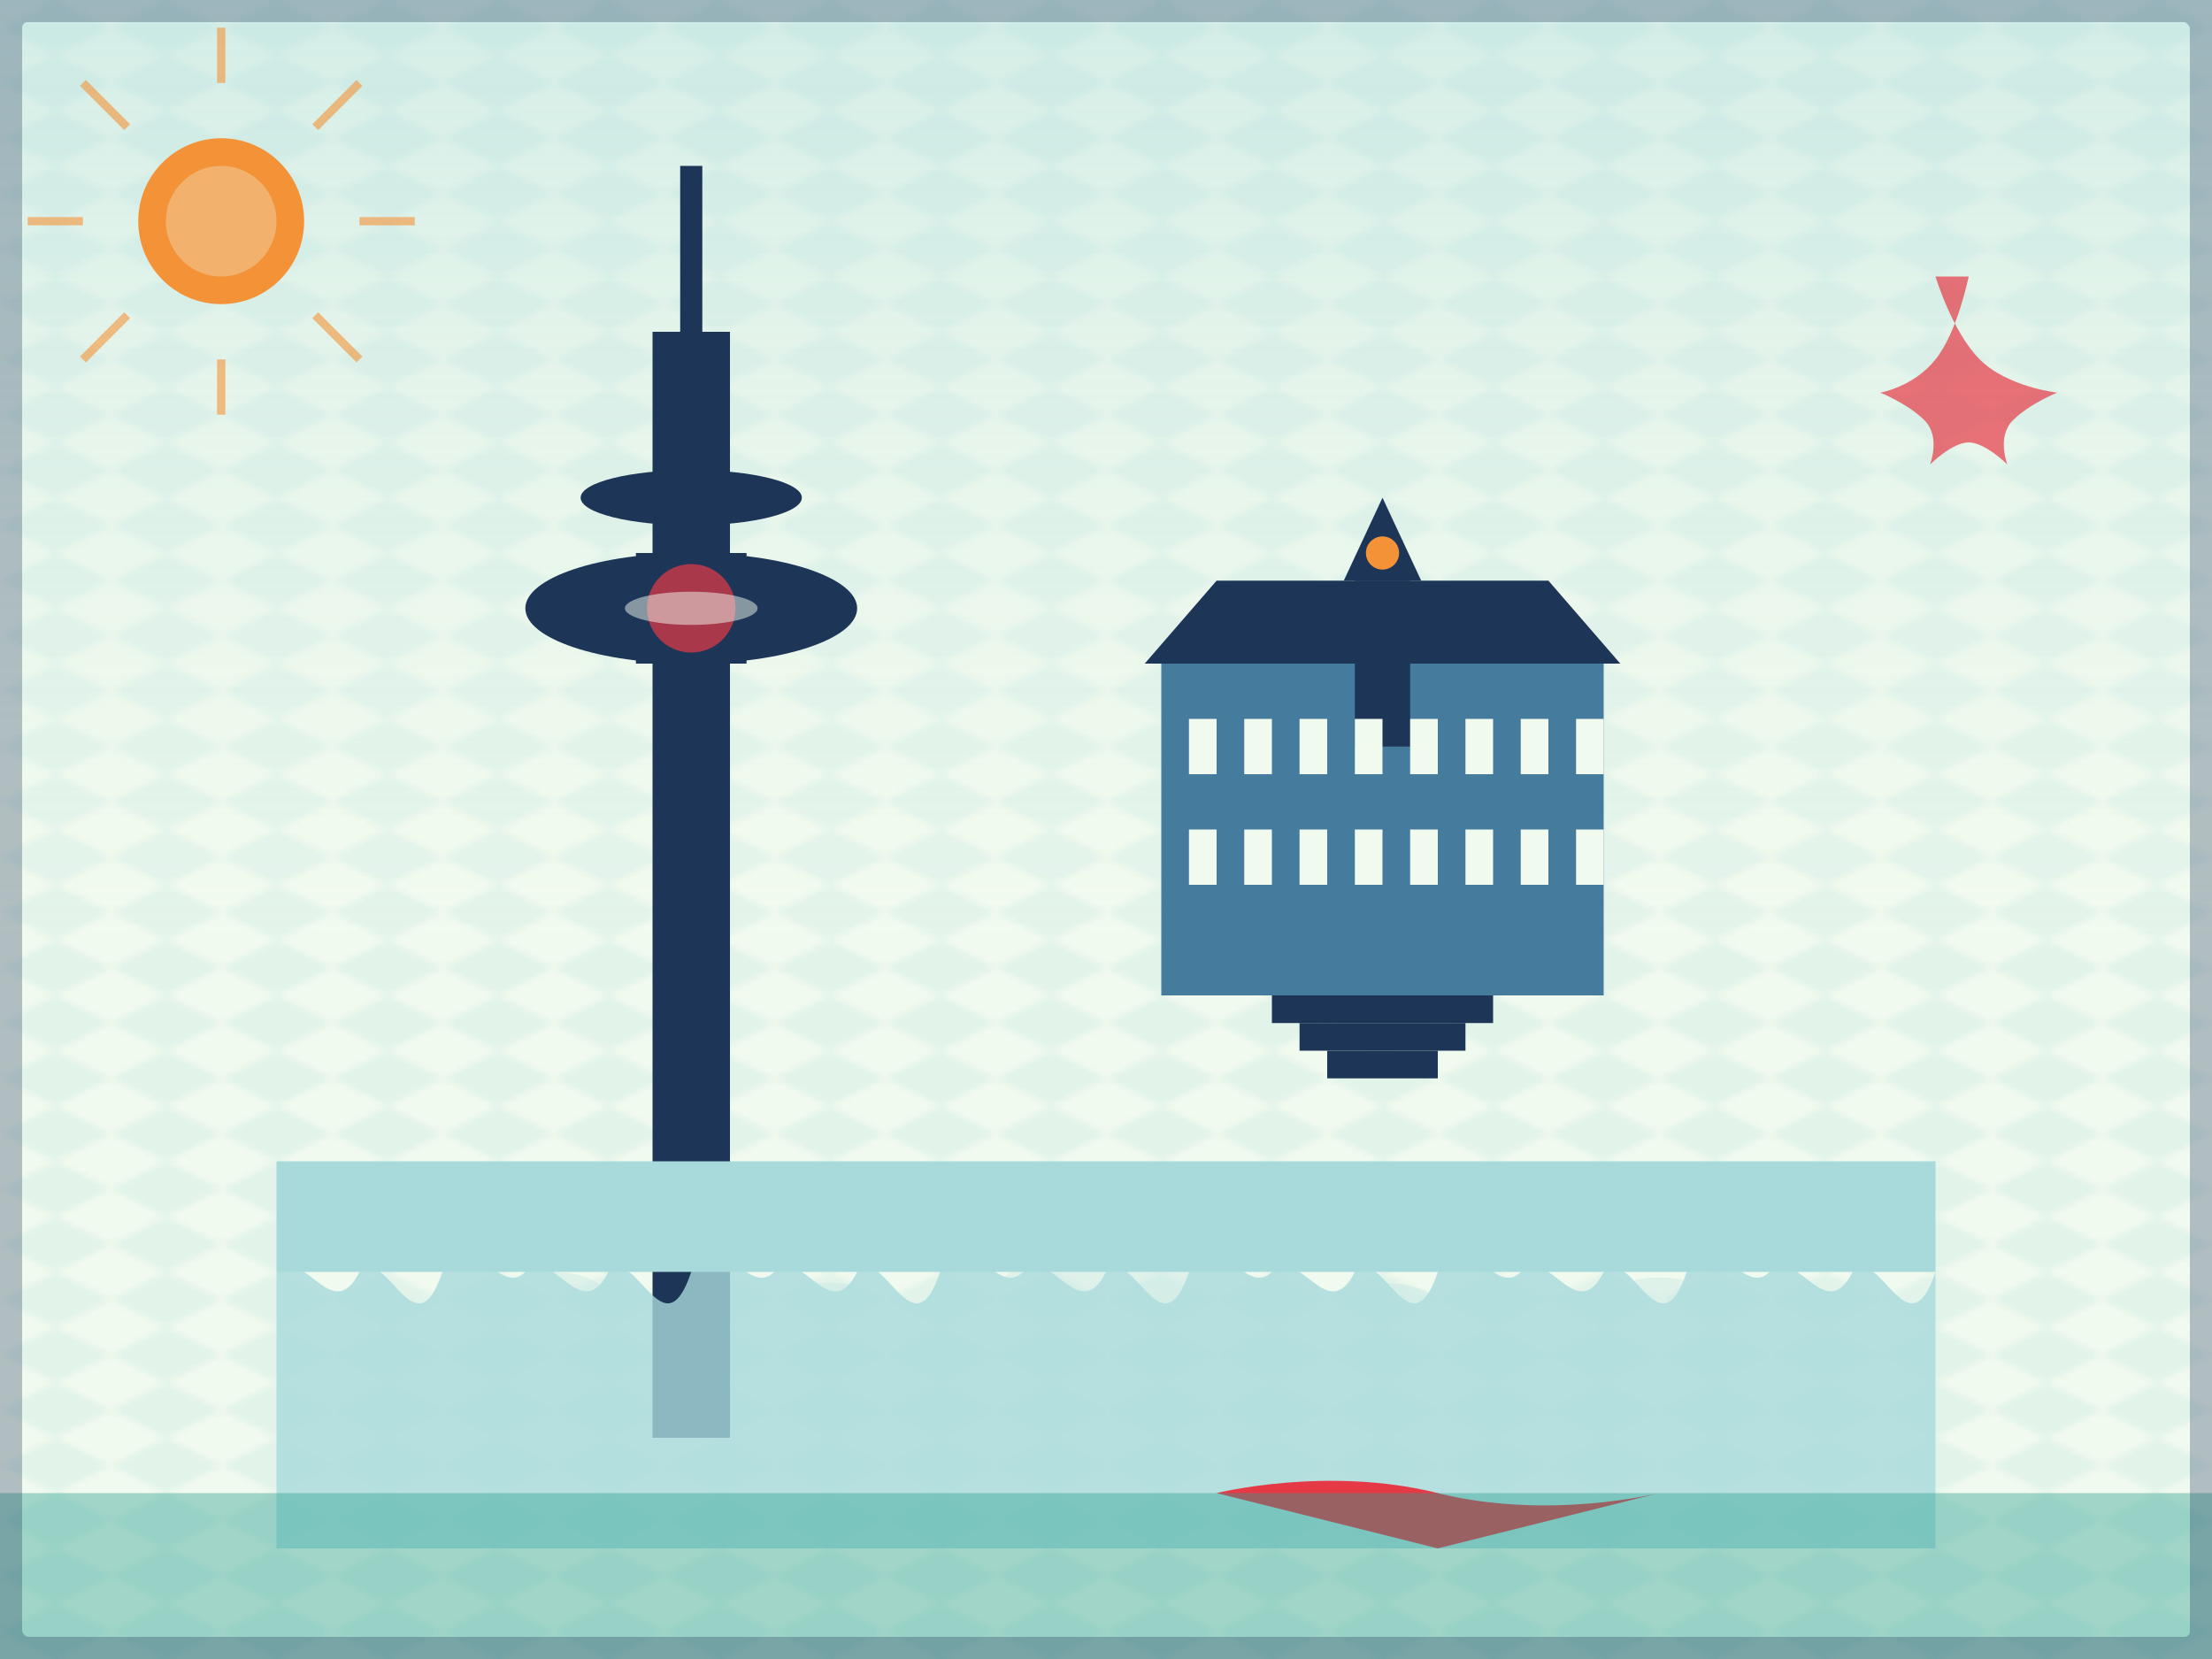 <svg xmlns="http://www.w3.org/2000/svg" viewBox="0 0 400 300">
  <!-- Background with retro pattern -->
  <rect width="400" height="300" fill="#f1faee" />
  
  <pattern id="zigzagPattern" patternUnits="userSpaceOnUse" width="20" height="10">
    <path d="M0,5 L10,0 L20,5 L10,10 Z" fill="#a8dadc" opacity="0.2" />
  </pattern>
  <rect width="400" height="300" fill="url(#zigzagPattern)" />
  
  <!-- Sky gradient -->
  <defs>
    <linearGradient id="skyGradient" x1="0%" y1="0%" x2="0%" y2="100%">
      <stop offset="0%" stop-color="#a8dadc" stop-opacity="0.4" />
      <stop offset="100%" stop-color="#f1faee" stop-opacity="0.1" />
    </linearGradient>
  </defs>
  <rect width="400" height="170" fill="url(#skyGradient)" />
  
  <!-- CN Tower -->
  <g transform="translate(100, 60)">
    <!-- Main tower structure -->
    <rect x="18" y="0" width="14" height="200" fill="#1d3557" />
    
    <!-- Observation deck -->
    <ellipse cx="25" cy="50" rx="30" ry="10" fill="#1d3557" />
    <rect x="15" y="40" width="20" height="20" fill="#1d3557" />
    
    <!-- SkyPod -->
    <ellipse cx="25" cy="30" rx="20" ry="5" fill="#1d3557" />
    
    <!-- Antenna -->
    <rect x="23" y="-30" width="4" height="30" fill="#1d3557" />
    
    <!-- Retro style elements -->
    <circle cx="25" cy="50" r="8" fill="#e63946" opacity="0.7" />
    <ellipse cx="25" cy="50" rx="12" ry="3" fill="#f1faee" opacity="0.5" />
  </g>
  
  <!-- Parliament Buildings (Simplified) -->
  <g transform="translate(250, 120)">
    <!-- Main building -->
    <rect x="-40" y="0" width="80" height="60" fill="#457b9d" />
    
    <!-- Roof -->
    <polygon points="-43,0 43,0 30,-15 -30,-15" fill="#1d3557" />
    
    <!-- Peace Tower -->
    <rect x="-5" y="-15" width="10" height="30" fill="#1d3557" />
    <polygon points="-7,-15 7,-15 0,-30" fill="#1d3557" />
    <circle cx="0" cy="-20" r="3" fill="#f39237" />
    
    <!-- Windows -->
    <g fill="#f1faee">
      <rect x="-35" y="10" width="5" height="10" />
      <rect x="-25" y="10" width="5" height="10" />
      <rect x="-15" y="10" width="5" height="10" />
      <rect x="-5" y="10" width="5" height="10" />
      <rect x="5" y="10" width="5" height="10" />
      <rect x="15" y="10" width="5" height="10" />
      <rect x="25" y="10" width="5" height="10" />
      <rect x="35" y="10" width="5" height="10" />
      
      <rect x="-35" y="30" width="5" height="10" />
      <rect x="-25" y="30" width="5" height="10" />
      <rect x="-15" y="30" width="5" height="10" />
      <rect x="-5" y="30" width="5" height="10" />
      <rect x="5" y="30" width="5" height="10" />
      <rect x="15" y="30" width="5" height="10" />
      <rect x="25" y="30" width="5" height="10" />
      <rect x="35" y="30" width="5" height="10" />
    </g>
    
    <!-- Stairs -->
    <rect x="-20" y="60" width="40" height="5" fill="#1d3557" />
    <rect x="-15" y="65" width="30" height="5" fill="#1d3557" />
    <rect x="-10" y="70" width="20" height="5" fill="#1d3557" />
  </g>
  
  <!-- Niagara Falls -->
  <g transform="translate(200, 230)">
    <!-- Water at top -->
    <rect x="-150" y="-20" width="300" height="20" fill="#a8dadc" />
    
    <!-- Falls -->
    <g fill="#a8dadc" opacity="0.8">
      <path d="M-150,0 C-145,-5 -140,10 -135,0 C-130,-5 -125,15 -120,0 C-115,-10 -110,5 -105,0 C-100,-5 -95,10 -90,0 C-85,-5 -80,15 -75,0 C-70,-10 -65,5 -60,0 C-55,-5 -50,10 -45,0 C-40,-5 -35,15 -30,0 C-25,-10 -20,5 -15,0 C-10,-5 -5,10 0,0 C5,-5 10,15 15,0 C20,-10 25,5 30,0 C35,-5 40,10 45,0 C50,-5 55,15 60,0 C65,-10 70,5 75,0 C80,-5 85,10 90,0 C95,-5 100,15 105,0 C110,-10 115,5 120,0 C125,-5 130,10 135,0 C140,-5 145,15 150,0 L150,50 L-150,50 Z" />
      
      <!-- Water spray/mist -->
      <ellipse cx="-100" cy="5" rx="10" ry="5" opacity="0.3" />
      <ellipse cx="-50" cy="10" rx="15" ry="8" opacity="0.3" />
      <ellipse cx="0" cy="5" rx="20" ry="10" opacity="0.3" />
      <ellipse cx="50" cy="8" rx="12" ry="6" opacity="0.3" />
      <ellipse cx="100" cy="6" rx="10" ry="5" opacity="0.3" />
    </g>
    
    <!-- Boat in the water -->
    <path d="M20,40 C20,40 40,35 60,40 C80,45 100,40 100,40 L60,50 Z" fill="#e63946" />
  </g>
  
  <!-- Maple leaf in the sky -->
  <path d="M350,50 C350,50 353,60 358,65 C363,70 372,71 372,71 C372,71 367,73 364,76 C361,79 363,84 363,84 C363,84 359,80 356,80 C353,80 349,84 349,84 C349,84 351,79 348,76 C345,73 340,71 340,71 C340,71 346,70 350,65 C354,60 356,50 356,50 L350,50 Z" fill="#e63946" opacity="0.7" />
  
  <!-- Retro sun -->
  <circle cx="40" cy="40" r="15" fill="#f39237" />
  <circle cx="40" cy="40" r="10" fill="#f1faee" opacity="0.3" />
  
  <!-- Retro sunburst -->
  <g stroke="#f39237" stroke-width="1.5" opacity="0.6">
    <line x1="15" y1="40" x2="5" y2="40" />
    <line x1="65" y1="40" x2="75" y2="40" />
    <line x1="40" y1="15" x2="40" y2="5" />
    <line x1="40" y1="65" x2="40" y2="75" />
    <line x1="23" y1="23" x2="15" y2="15" />
    <line x1="57" y1="23" x2="65" y2="15" />
    <line x1="23" y1="57" x2="15" y2="65" />
    <line x1="57" y1="57" x2="65" y2="65" />
  </g>
  
  <!-- Ground -->
  <rect x="0" y="270" width="400" height="30" fill="#2a9d8f" opacity="0.4" />
  
  <!-- Retro border -->
  <rect x="0" y="0" width="400" height="300" fill="none" stroke="#1d3557" stroke-width="8" stroke-opacity="0.3" rx="5" ry="5" />
</svg>
